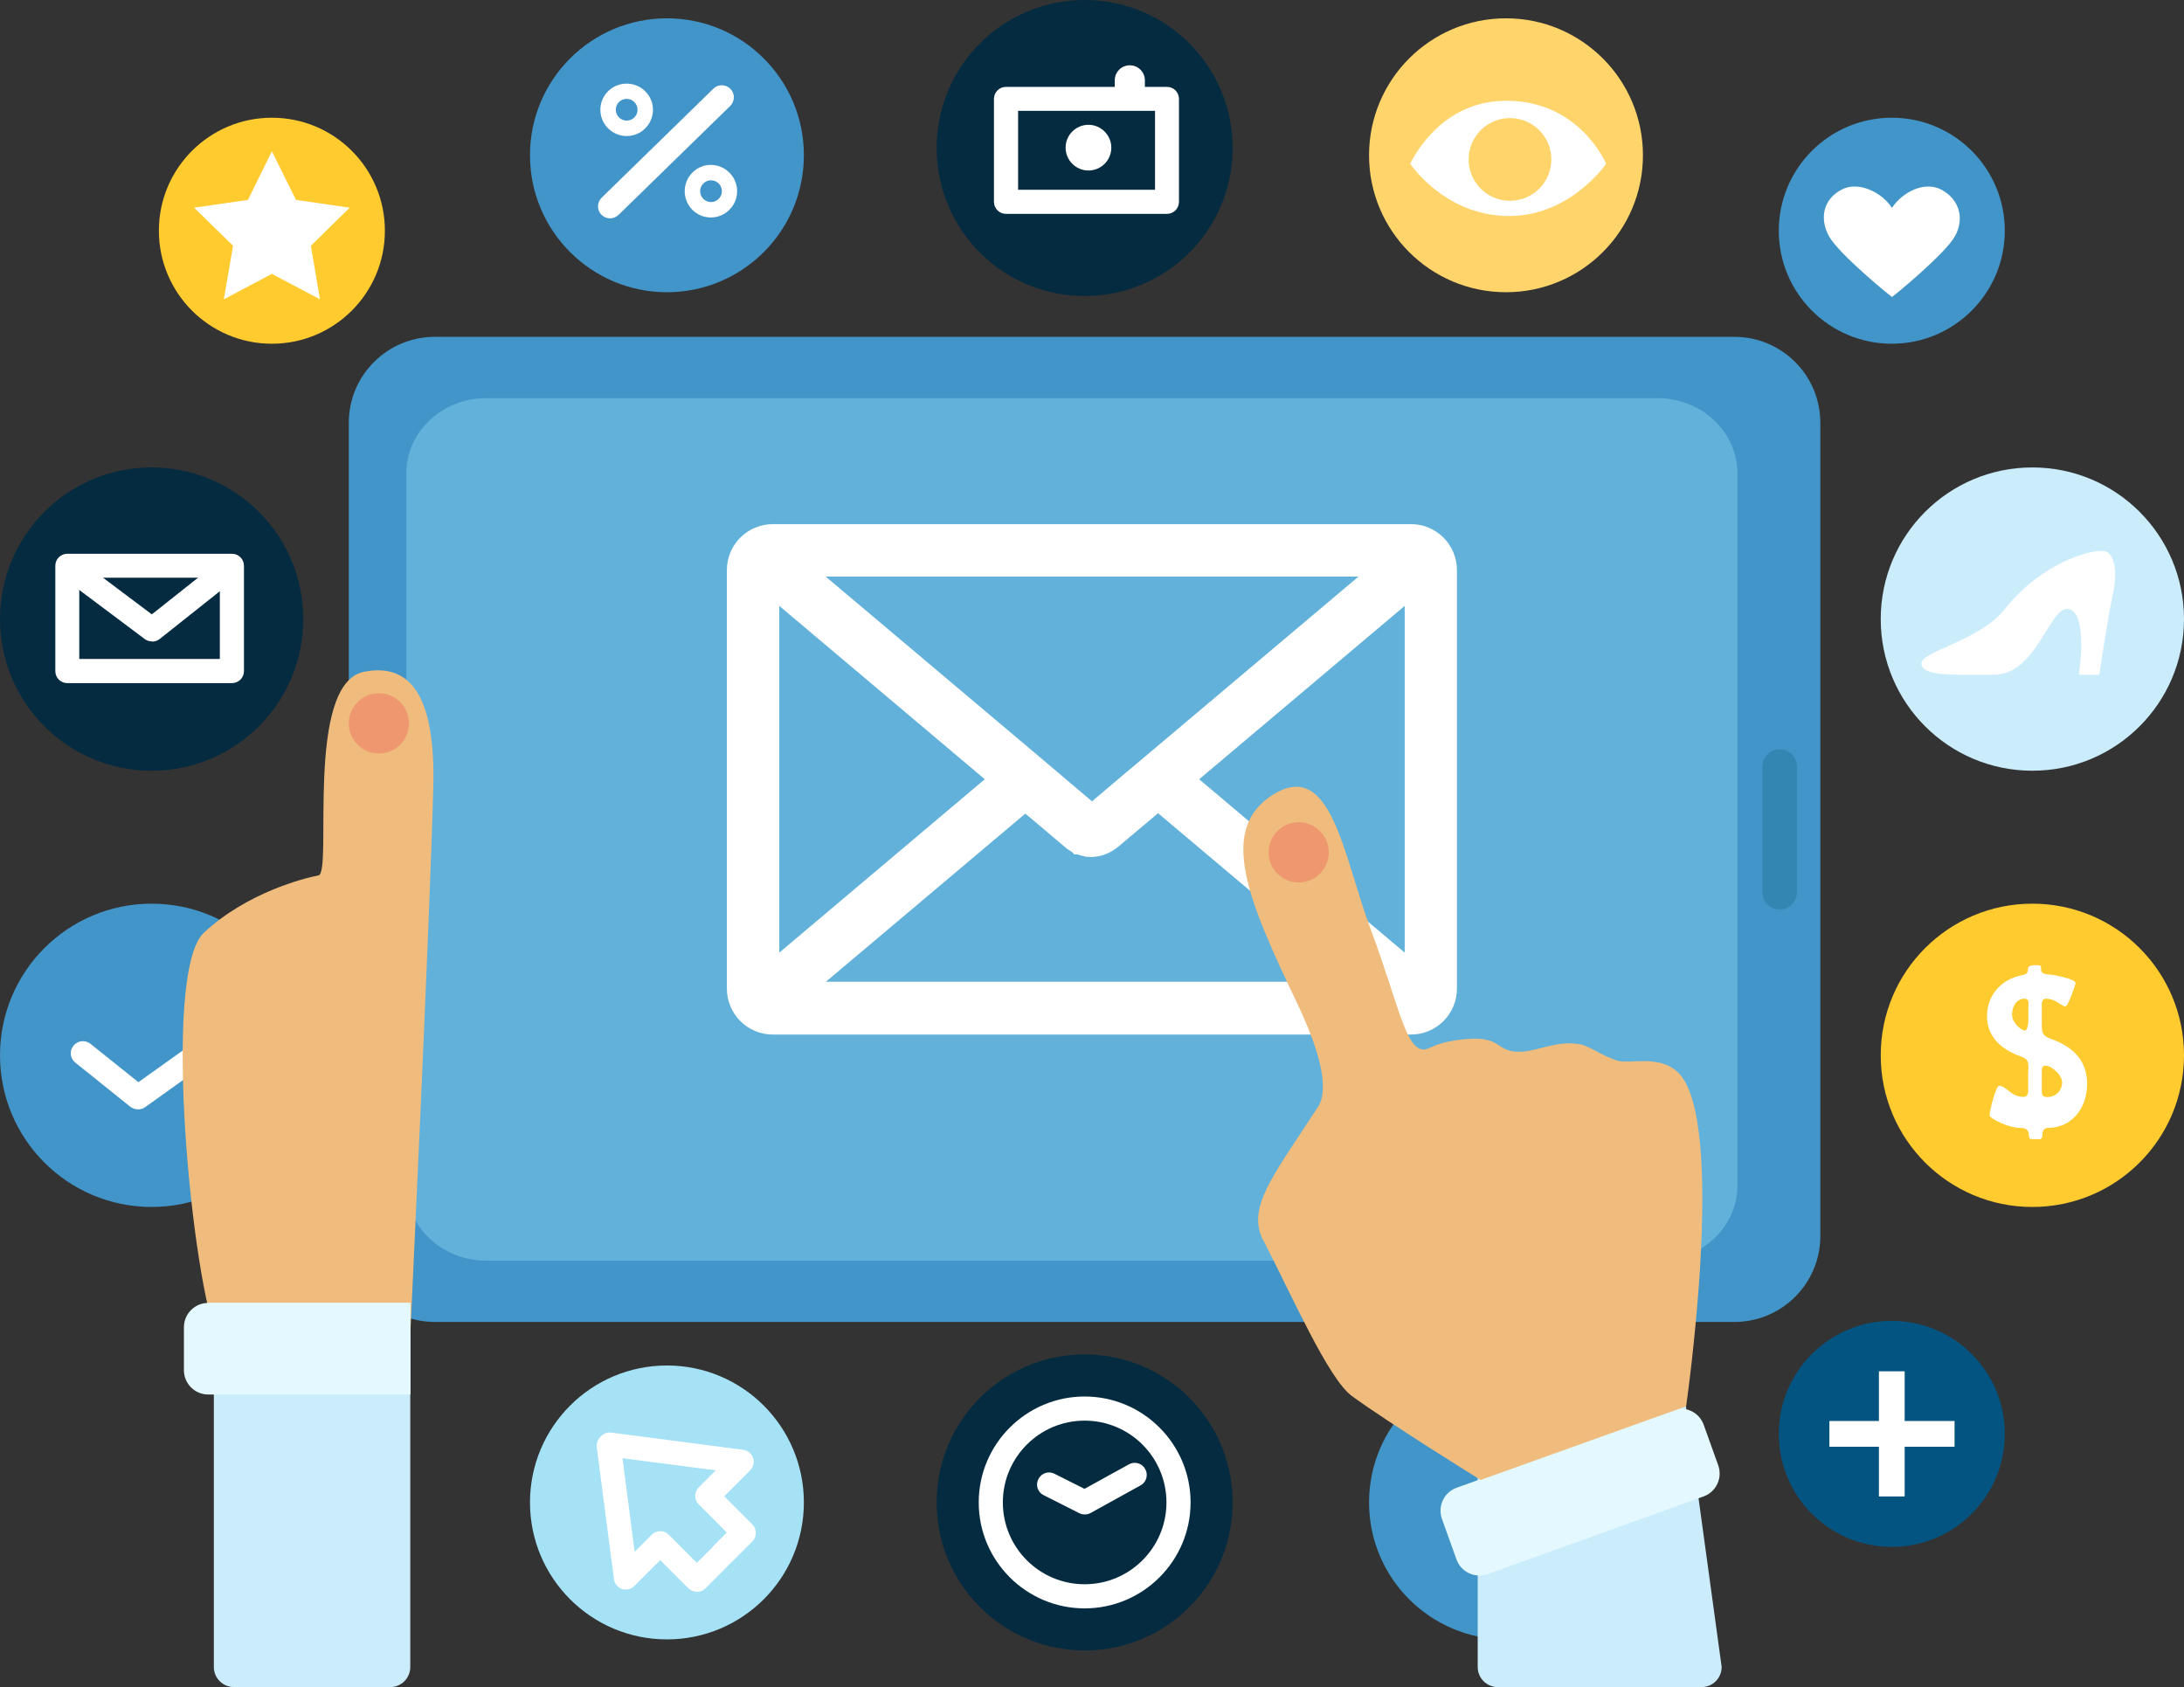 <?xml version="1.0" encoding="UTF-8"?><svg id="Livello_1" xmlns="http://www.w3.org/2000/svg" xmlns:xlink="http://www.w3.org/1999/xlink" viewBox="0 0 120.41 93.01"><rect x="0" y="0" width="120.41" height="93.01" fill="#333333" stroke="none"/><defs><style>.cls-1{fill:#fff;}.cls-2{fill:#ffd56b;}.cls-3{fill:#4295c8;}.cls-4{stroke:#fff;stroke-miterlimit:10;stroke-width:1.49px;}.cls-4,.cls-5{fill:none;}.cls-6{fill:#cbecfb;}.cls-7{fill:#e4f9ff;}.cls-8{fill:#efbc7d;}.cls-9{fill:#035481;}.cls-10{fill:#61b1da;}.cls-11{clip-path:url(#clippath);}.cls-12{fill:#ffcb2e;}.cls-13{fill:#052b40;}.cls-14{fill:#3386b1;}.cls-15{fill:#a5e2f6;}.cls-16{fill:#ef9870;}</style><clipPath id="clippath"><path class="cls-5" d="M20.09,37.03c-3.32,.63-1.74,11.07-2.53,11.23-.79,.16-3.95,.95-6.33,3.16-2.37,2.21-.63,19.45,.79,22.46l10.6-.32s1.06-22.28,1.27-30.2c.14-5.2-1.41-6.4-3.04-6.4-.25,0-.51,.03-.76,.08"/></clipPath></defs><path class="cls-3" d="M16.72,58.18c0,4.62-3.74,8.36-8.36,8.36S0,62.8,0,58.18s3.74-8.36,8.36-8.36,8.36,3.74,8.36,8.36"/><path class="cls-1" d="M7.61,61.16c-.15,0-.29-.05-.42-.14l-3.04-2.44c-.29-.23-.33-.65-.1-.93,.23-.29,.65-.33,.93-.11l2.65,2.12,4.92-3.51c.3-.21,.71-.15,.93,.15,.21,.3,.14,.71-.15,.93l-5.33,3.81c-.11,.08-.25,.12-.39,.12"/><path class="cls-3" d="M95.62,72.88H23.98c-2.62,0-4.75-2.12-4.75-4.74V23.31c0-2.62,2.12-4.74,4.75-4.74H95.62c2.62,0,4.74,2.12,4.74,4.74v44.83c0,2.62-2.12,4.74-4.74,4.74"/><path class="cls-10" d="M91.38,69.5H26.81c-2.44,0-4.41-1.86-4.41-4.15V26.1c0-2.29,1.97-4.15,4.41-4.15H91.38c2.44,0,4.41,1.86,4.41,4.15v39.25c0,2.29-1.97,4.15-4.41,4.15"/><path class="cls-14" d="M98.12,41.31c.52,0,.95,.42,.95,.95v6.93c0,.52-.42,.95-.95,.95s-.95-.42-.95-.95v-6.93c0-.52,.42-.95,.95-.95"/><path class="cls-3" d="M90.58,82.83c0,4.17-3.38,7.55-7.55,7.55s-7.55-3.38-7.55-7.55,3.38-7.55,7.55-7.55,7.55,3.38,7.55,7.55"/><path class="cls-12" d="M21.22,12.72c0,3.44-2.79,6.23-6.23,6.23s-6.23-2.79-6.23-6.23,2.79-6.23,6.23-6.23,6.23,2.79,6.23,6.23"/><polygon class="cls-1" points="14.99 8.34 16.32 11.02 19.28 11.45 17.14 13.55 17.64 16.5 14.99 15.1 12.34 16.5 12.85 13.55 10.7 11.45 13.67 11.02 14.99 8.34"/><path class="cls-3" d="M110.53,12.72c0,3.44-2.79,6.23-6.23,6.23s-6.23-2.79-6.23-6.23,2.79-6.23,6.23-6.23,6.23,2.79,6.23,6.23"/><path class="cls-1" d="M107.04,10.46c-.93-.5-2.16,.13-2.73,1-.57-.87-1.86-1.5-2.79-1-.99,.53-1.22,1.56-.69,2.55,.53,.99,3.48,3.39,3.48,3.36,0,.03,2.95-2.38,3.48-3.36s.23-2.02-.75-2.55"/><path class="cls-13" d="M67.96,8.16c0,4.5-3.65,8.16-8.16,8.16s-8.16-3.65-8.16-8.16S55.29,0,59.8,0s8.16,3.65,8.16,8.16"/><path class="cls-9" d="M110.53,79.05c0,3.44-2.79,6.23-6.23,6.23s-6.23-2.79-6.23-6.23,2.79-6.23,6.23-6.23,6.23,2.79,6.23,6.23"/><rect class="cls-1" x="103.59" y="75.6" width="1.42" height="6.9"/><rect class="cls-1" x="100.86" y="78.34" width="6.9" height="1.42"/><path class="cls-8" d="M12.03,73.88c-1.42-3-3.16-20.24-.79-22.46,2.37-2.21,5.53-3.01,6.32-3.16,.79-.16-.79-10.6,2.53-11.23,1.86-.35,3.95,.32,3.8,6.33-.21,7.93-1.27,30.2-1.27,30.2l-10.59,.32Z"/><g class="cls-11"><rect class="cls-10" x="30.15" y="46.41" width=".29" height="10.79" transform="translate(-1.44 .87) rotate(-1.6)"/></g><path class="cls-16" d="M22.55,39.88c0,.92-.74,1.66-1.66,1.66s-1.66-.74-1.66-1.66,.74-1.66,1.66-1.66,1.66,.74,1.66,1.66"/><path class="cls-6" d="M11.79,73.4h10.83v18.5c0,.61-.49,1.11-1.11,1.11H12.9c-.61,0-1.11-.49-1.11-1.11v-18.5Z"/><path class="cls-6" d="M81.48,73.4l11.47,4.12,1.97,14.38c0,.61-.49,1.11-1.11,1.11h-11.23c-.61,0-1.11-.49-1.11-1.11v-18.5Z"/><path class="cls-7" d="M11.48,71.82h11.15v5.06H11.48c-.74,0-1.34-.6-1.34-1.34v-2.37c0-.74,.6-1.34,1.34-1.34"/><path class="cls-7" d="M93.93,78.55l.8,2.23c.25,.7-.11,1.47-.81,1.72l-11.9,4.28c-.7,.25-1.47-.11-1.72-.81l-.8-2.23c-.25-.7,.11-1.47,.81-1.72l11.9-4.28c.7-.25,1.47,.11,1.72,.81"/><path class="cls-1" d="M56.13,10.46h7.55V6.11h-7.55v4.35Zm8.21,1.33h-8.88c-.37,0-.66-.3-.66-.66V5.45c0-.37,.3-.66,.66-.66h8.88c.37,0,.66,.3,.66,.66v5.68c0,.37-.3,.66-.66,.66"/><path class="cls-1" d="M61.27,8.14c0,.7-.57,1.26-1.26,1.26s-1.26-.56-1.26-1.26,.57-1.26,1.26-1.26,1.26,.57,1.26,1.26"/><path class="cls-1" d="M62.29,5.94c-.46,0-.83-.37-.83-.83v-.68c0-.46,.37-.83,.83-.83s.83,.37,.83,.83v.68c0,.46-.37,.83-.83,.83"/><path class="cls-3" d="M44.32,8.56c0,4.17-3.38,7.55-7.55,7.55s-7.55-3.38-7.55-7.55,3.38-7.55,7.55-7.55,7.55,3.38,7.55,7.55"/><path class="cls-1" d="M33.64,12.04c-.17,0-.35-.07-.48-.2-.26-.26-.25-.68,.01-.94l6.16-6.01c.26-.26,.68-.25,.94,.01,.26,.26,.25,.68-.01,.94l-6.16,6.01c-.13,.12-.3,.19-.46,.19"/><path class="cls-1" d="M36,6.05c0,.8-.65,1.45-1.45,1.45s-1.45-.65-1.45-1.45,.65-1.44,1.45-1.44,1.45,.65,1.45,1.44"/><path class="cls-1" d="M40.64,10.54c0,.8-.65,1.45-1.45,1.45s-1.44-.65-1.44-1.45,.65-1.45,1.44-1.45,1.45,.65,1.45,1.45"/><path class="cls-3" d="M39.8,10.54c0,.33-.27,.6-.6,.6s-.6-.27-.6-.6,.27-.6,.6-.6,.6,.27,.6,.6"/><path class="cls-3" d="M35.15,6.05c0,.33-.27,.6-.6,.6s-.6-.27-.6-.6,.27-.6,.6-.6,.6,.27,.6,.6"/><path class="cls-2" d="M90.58,8.56c0,4.17-3.38,7.55-7.55,7.55s-7.55-3.38-7.55-7.55,3.38-7.55,7.55-7.55,7.55,3.38,7.55,7.55"/><path class="cls-1" d="M88.55,9.03s-2.08,3.07-5.7,2.87c-3.32-.18-5.1-2.87-5.1-2.87,0,0,1.49-3.37,5.1-3.47,4.21-.12,5.7,3.47,5.7,3.47"/><path class="cls-2" d="M85.53,8.79c0,1.26-1.02,2.28-2.28,2.28s-2.28-1.02-2.28-2.28,1.02-2.28,2.28-2.28,2.28,1.02,2.28,2.28"/><path class="cls-12" d="M120.41,58.18c0,4.62-3.74,8.36-8.36,8.36s-8.36-3.74-8.36-8.36,3.74-8.36,8.36-8.36,8.36,3.74,8.36,8.36"/><path class="cls-1" d="M112.57,60.08c0,.24,0,.4,.3,.4,.49,0,.82-.37,.82-.81,0-.4-.58-.92-.91-.92-.23,0-.21,.2-.21,.4v.93Zm-.74-4.52c0-.3,.05-.5-.21-.5-.46,0-.69,.45-.69,.87,0,.47,.51,.88,.71,.88,.15,0,.19-.38,.19-.68v-.57Zm0,3.47c0-.52,.02-.64-.5-.82-1.02-.37-1.78-1.07-1.78-2.19s.74-2.03,1.94-2.26c.19-.04,.31-.08,.32-.35,0-.22,.35-.2,.53-.2,.21,0,.19,.09,.19,.25,0,.28,.36,.24,.67,.29,.16,.03,1.23,.22,1.23,.45,0,.08-.41,1.28-.55,1.28-.25,0-.5-.42-1.09-.42-.26,0-.22,.35-.22,.51v.89c0,.48,.03,.64,.52,.82,1.2,.42,1.98,1.2,1.98,2.46,0,1.46-.94,2.44-2.15,2.44-.23,0-.32,.16-.32,.41,0,.26-.16,.21-.38,.21-.19,0-.35,.05-.36-.18,0-.34-.17-.44-.52-.44-.57,0-1.65-.5-1.65-.7,0-.24,.35-1.62,.53-1.62,.39,0,.65,.61,1.32,.61,.31,0,.28-.29,.28-.49v-.96Z"/><path class="cls-6" d="M120.41,34.13c0,4.62-3.74,8.36-8.36,8.36s-8.36-3.74-8.36-8.36,3.74-8.36,8.36-8.36,8.36,3.74,8.36,8.36"/><path class="cls-1" d="M116.11,30.41c.4,.14,.68,.98,.38,2.34-.3,1.36-.75,4.45-.75,4.45h-1.13s.53-3.32-.53-3.62c-1.06-.3-1.74,3.62-4.15,3.62s-3.93,.08-4-.6c-.08-.68,3.25-1.28,4.6-3.02,2.01-2.56,4.91-3.4,5.59-3.17"/><path class="cls-13" d="M16.72,34.13c0,4.62-3.74,8.36-8.36,8.36S0,38.75,0,34.13s3.74-8.36,8.36-8.36,8.36,3.74,8.36,8.36"/><path class="cls-1" d="M4.37,36.33h7.75v-4.48H4.37v4.48Zm8.42,1.33H3.71c-.37,0-.66-.3-.66-.66v-5.81c0-.37,.3-.66,.66-.66H12.79c.37,0,.66,.3,.66,.66v5.81c0,.37-.3,.66-.66,.66"/><path class="cls-1" d="M8.38,35.36c-.14,0-.28-.04-.4-.13l-4.67-3.5,.8-1.06,4.26,3.2,4.01-3.18,.83,1.04-4.41,3.5c-.12,.1-.27,.14-.41,.14"/><path class="cls-13" d="M67.96,82.83c0,4.51-3.65,8.16-8.16,8.16s-8.16-3.65-8.16-8.16,3.65-8.16,8.16-8.16,8.16,3.65,8.16,8.16"/><path class="cls-1" d="M59.8,78.32c-2.49,0-4.51,2.02-4.51,4.51s2.02,4.51,4.51,4.51,4.51-2.02,4.51-4.51-2.02-4.51-4.51-4.51m0,10.35c-3.22,0-5.84-2.62-5.84-5.84s2.62-5.84,5.84-5.84,5.84,2.62,5.84,5.84-2.62,5.84-5.84,5.84"/><path class="cls-1" d="M59.8,83.49c-.1,0-.21-.02-.3-.07l-1.96-.99c-.33-.16-.46-.56-.29-.89,.17-.33,.56-.46,.89-.29l1.65,.83,2.45-1.35c.32-.18,.73-.06,.9,.26,.18,.32,.06,.73-.26,.9l-2.75,1.52c-.1,.06-.21,.08-.32,.08"/><path class="cls-15" d="M44.32,82.83c0,4.17-3.38,7.55-7.55,7.55s-7.55-3.38-7.55-7.55,3.38-7.55,7.55-7.55,7.55,3.38,7.55,7.55"/><path class="cls-1" d="M38.42,87.75c-.17,0-.34-.06-.47-.19l-1.55-1.55-1.43,1.43c-.18,.18-.44,.24-.68,.16-.24-.08-.41-.29-.44-.54l-.95-7.27c-.05-.36,.21-.7,.57-.74,.37-.05,.7,.21,.75,.57l.77,5.93,.94-.94c.26-.26,.68-.26,.94,0l1.55,1.55,.73-.73c.26-.26,.68-.26,.94,0,.26,.26,.26,.68,0,.94l-1.2,1.2c-.13,.13-.3,.19-.47,.19"/><path class="cls-1" d="M39.81,86.35c-.17,0-.34-.06-.47-.19-.26-.26-.26-.68,0-.94l.73-.73-1.55-1.55c-.12-.12-.19-.29-.19-.47s.07-.35,.19-.47l.94-.94-5.93-.77c-.36-.05-.62-.38-.57-.74,.05-.36,.38-.62,.75-.57l7.27,.95c.25,.03,.46,.21,.54,.45,.08,.24,.02,.5-.16,.68l-1.43,1.43,1.55,1.55c.12,.12,.19,.29,.19,.47s-.07,.35-.19,.47l-1.2,1.2c-.13,.13-.3,.19-.47,.19"/><path class="cls-1" d="M64.96,42.96l13.23-11.16v22.32l-13.23-11.16Zm-21.49,11.93l13.06-11.01,1.2,1.01,1.49,1.26c.06,.05,.12,.1,.19,.14,0,0,.01,0,.02,.01,.02,.01,.04,.02,.06,.03,.02,0,.04,.02,.05,.03,0,0,.01,0,.02,0,.03,.01,.06,.03,.09,.04,0,0,0,0,0,0,.08,.03,.16,.05,.24,.07,.03,0,.07,.01,.1,.02,0,0,.01,0,.02,0,.04,0,.09,.01,.13,.01,.01,0,.03,0,.04,0s.03,0,.04,0c.25-.01,.49-.09,.71-.22,0,0,0,0,0,0,.08-.05,.15-.1,.22-.15l2.34-1.97,.36-.3,13.06,11.01H43.47Zm-1.25-23.09l13.23,11.16-13.23,11.16V31.8Zm21.21,10.63l-.81,.68-2.34,1.98s-.02,.01-.03,.02c-.01,0-.03,.01-.05,.02-.02,0-.05-.02-.07-.04l-1.49-1.26-1.65-1.4-13.51-11.39h33.46l-13.51,11.39Zm14.37-12.79H42.61c-.99,0-1.79,.8-1.79,1.79v23.07c0,.99,.8,1.79,1.79,1.79h35.18c.99,0,1.79-.8,1.79-1.79V31.43c0-.99-.8-1.79-1.79-1.79"/><path class="cls-4" d="M64.96,42.96l13.23-11.16v22.32l-13.23-11.16Zm-21.49,11.93l13.06-11.01,1.2,1.01,1.49,1.26c.06,.05,.12,.1,.19,.14,0,0,.01,0,.02,.01,.02,.01,.04,.02,.06,.03,.02,0,.04,.02,.05,.03,0,0,.01,0,.02,0,.03,.01,.06,.03,.09,.04,0,0,0,0,0,0,.08,.03,.16,.05,.24,.07,.03,0,.07,.01,.1,.02,0,0,.01,0,.02,0,.04,0,.09,.01,.13,.01,.01,0,.03,0,.04,0s.03,0,.04,0c.25-.01,.49-.09,.71-.22,0,0,0,0,0,0,.08-.05,.15-.1,.22-.15l2.34-1.97,.36-.3,13.06,11.01H43.47Zm-1.25-23.09l13.23,11.16-13.23,11.16V31.8Zm21.21,10.63l-.81,.68-2.34,1.98s-.02,.01-.03,.02c-.01,0-.03,.01-.05,.02-.02,0-.05-.02-.07-.04l-1.49-1.26-1.65-1.4-13.51-11.39h33.46l-13.51,11.39Zm14.37-12.79H42.61c-.99,0-1.79,.8-1.79,1.79v23.07c0,.99,.8,1.79,1.79,1.79h35.18c.99,0,1.79-.8,1.79-1.79V31.43c0-.99-.8-1.79-1.79-1.79Z"/><path class="cls-8" d="M69.66,68.42c-.94-1.81,.42-3.44,3-7.39,.64-.97,.13-3.04-1.14-5.71-2.66-5.59-4.46-9.63-1.27-11.55,3.17-1.9,3.81,3.43,5.33,7.49,1.52,4.06,1.9,6.6,2.92,6.6,.36,0,.67-.47,2.55-.59,1.64-.1,1.48,.65,2.55,.71,1.1,.06,2.11-.65,3.5-.41,.49,.08,1.21,.62,2.02,.89,.71,.24,2.31-.35,3.38,.65,2.75,2.6,.46,18.42,.46,18.42l-11.33,4.06s-5.08-3.15-7.1-4.63c-1.3-.95-3.32-5.57-4.86-8.54"/><path class="cls-16" d="M73.26,46.99c0,.92-.74,1.66-1.66,1.66s-1.66-.74-1.66-1.66,.74-1.66,1.66-1.66,1.66,.74,1.66,1.66"/></svg>